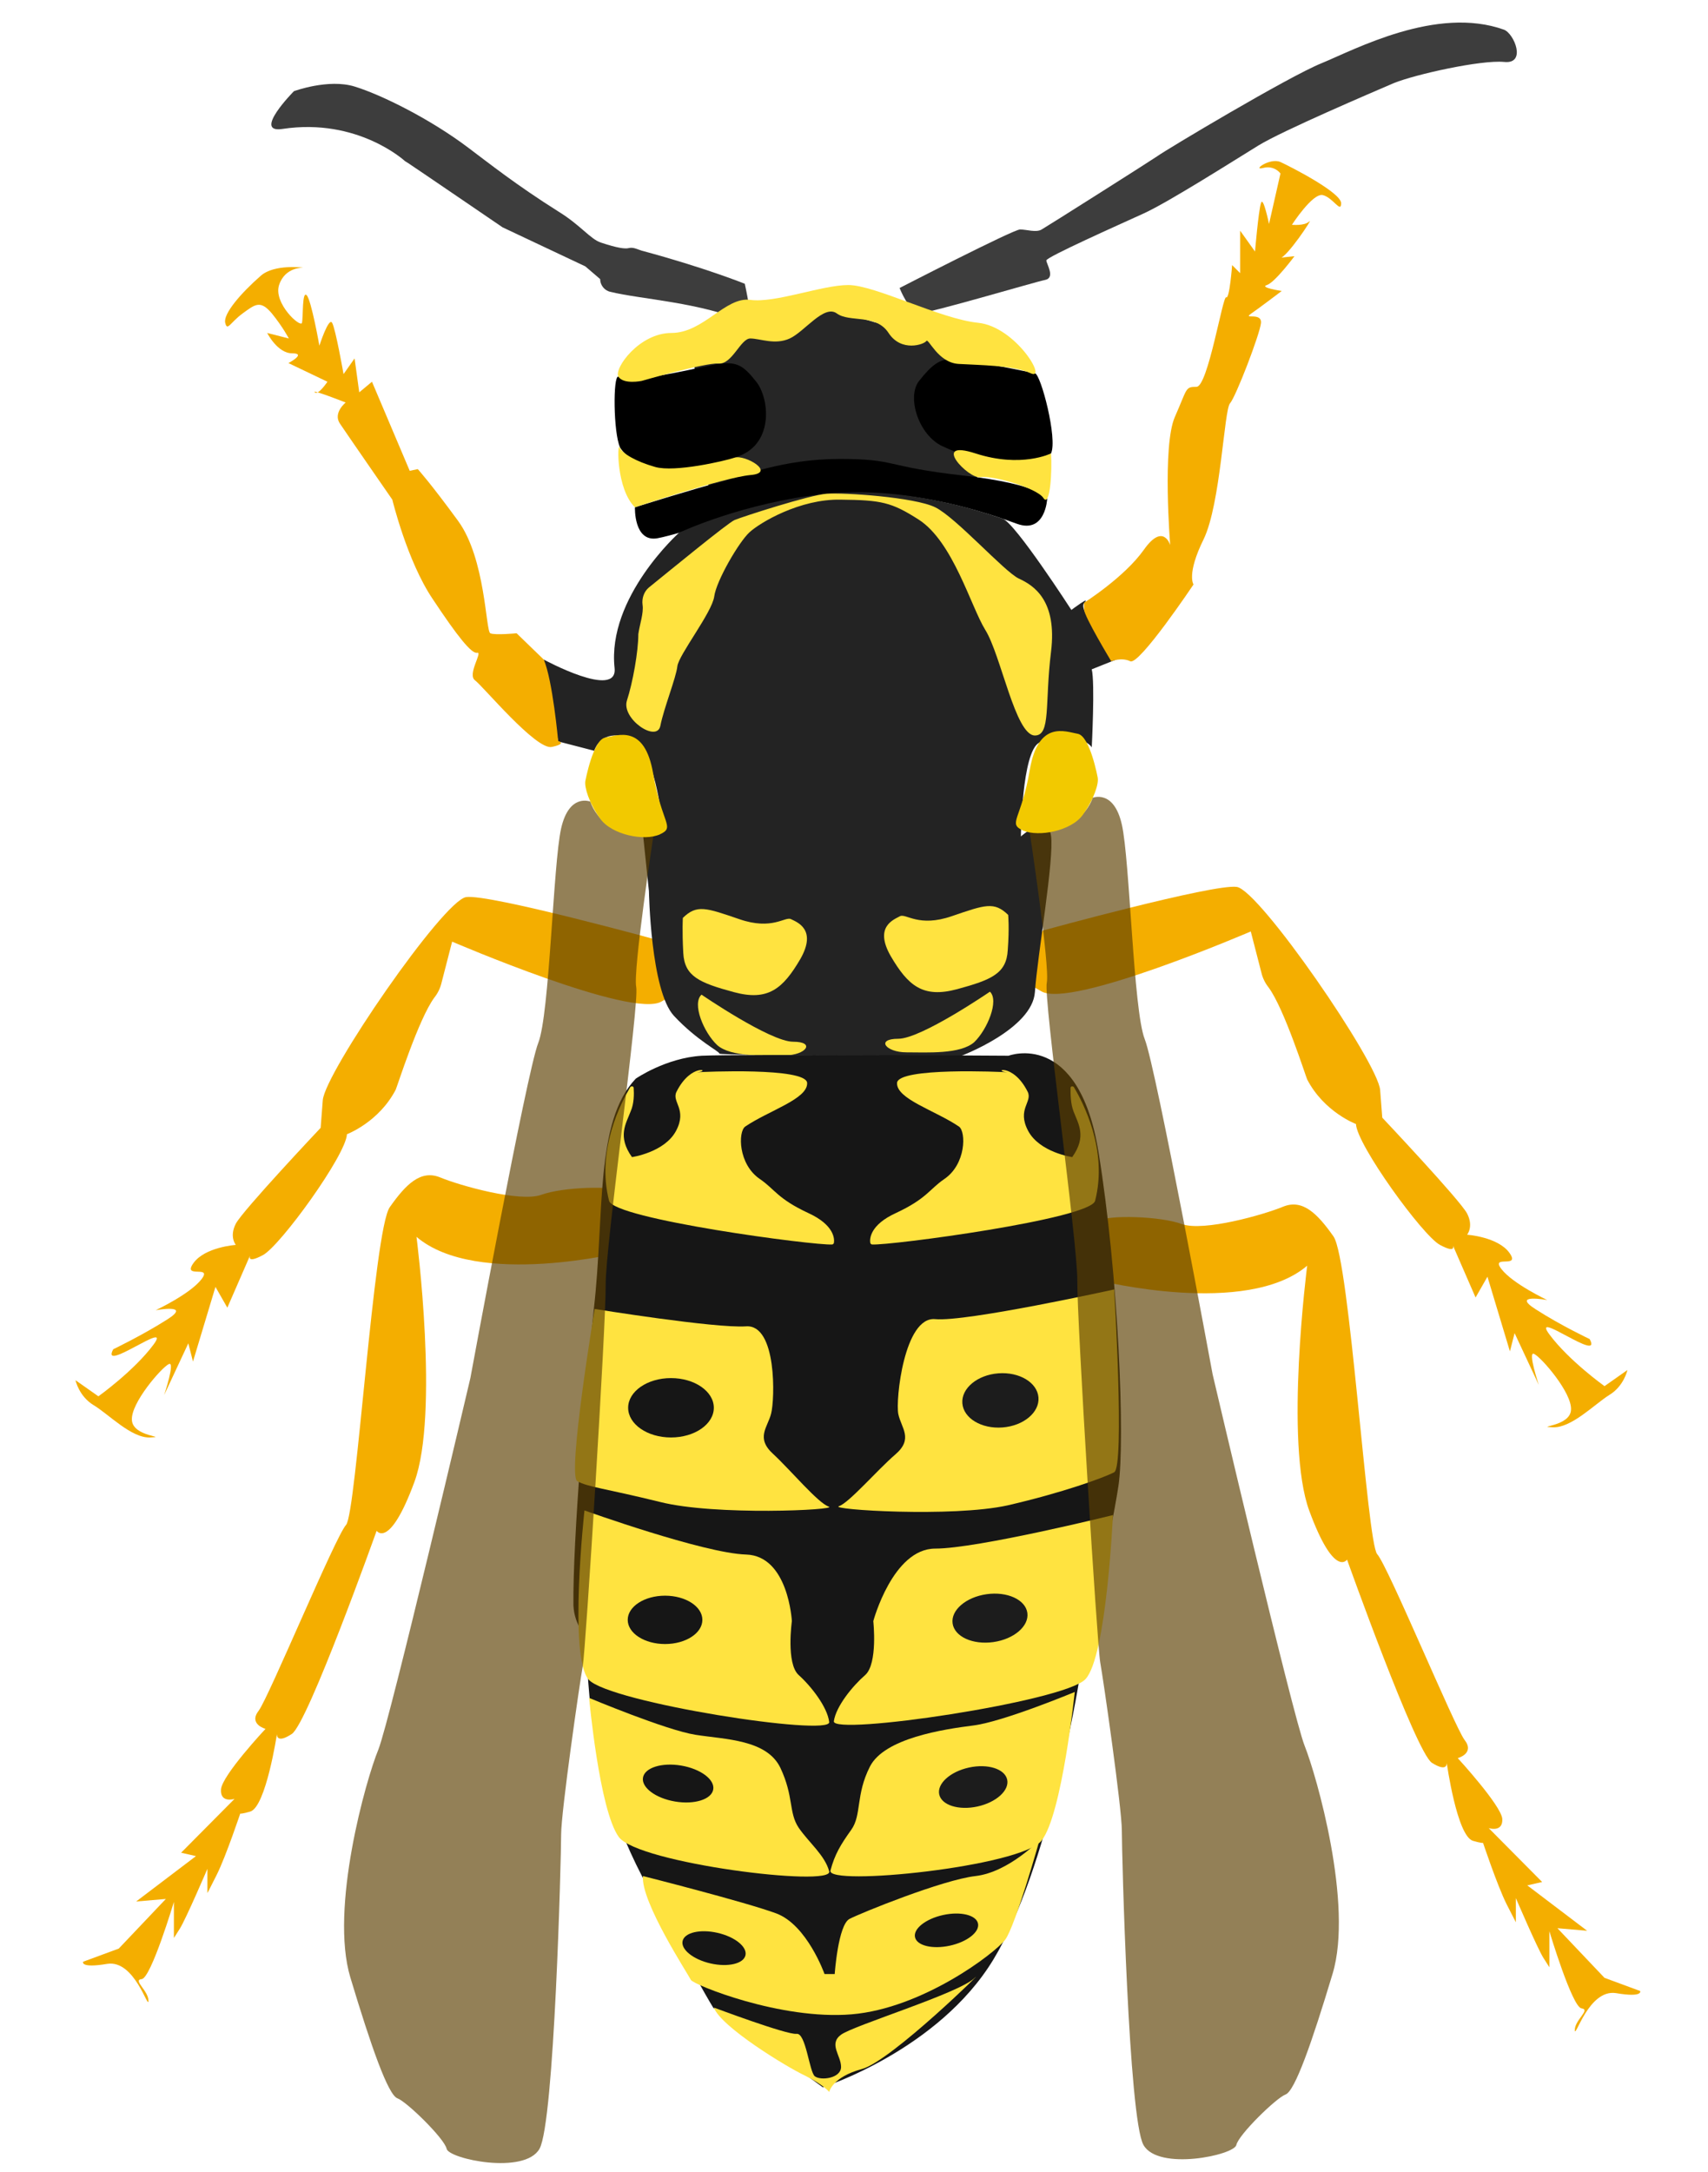 <svg xmlns="http://www.w3.org/2000/svg" xmlns:xlink="http://www.w3.org/1999/xlink" id="Layer_1" x="0px" y="0px" viewBox="0 0 402.7 512" style="enable-background:new 0 0 402.7 512;" xml:space="preserve">
<style type="text/css">
	.st0{fill:#3D3D3D;}
	.st1{fill:#262626;}
	.st2{fill:#FFE340;}
	.st3{fill:#F4AE00;}
	.st4{fill:#232323;}
	.st5{fill:#161616;}
	.st6{opacity:0.66;fill:#5B3F00;}
	.st7{fill:#F2C900;}
	.st8{fill:#1C1C1C;}
</style>
<g>
	<path class="st0" d="M175.6,66.9c0,0,2.2,9.8,0.8,9.2c-11.4-4.9-25.2-5.5-32.5-7.3c-1.4-0.3-2.4-1.6-2.4-3v0l-3.5-3l-19.5-9.2   c0,0-21.4-14.6-22.2-15.1c-0.8-0.5-0.8-0.5-0.8-0.5s-11.1-10.3-28.9-7.6c-7.2,1.1,2.7-8.9,2.7-8.9s8.1-3,14.3-1.1   c6.2,1.9,17.8,7.6,26.9,14.5c4.8,3.6,11.2,8.7,21.2,15c5.2,3.2,7.5,6.5,10,7.3c3.9,1.3,5.7,1.5,6.5,1.3c1.1-0.3,2.1,0.3,3.1,0.6   C166.2,63.1,175.6,66.9,175.6,66.9z"></path>
	<path class="st0" d="M212.1,67.9c0,0,26.8-13.8,28.4-13.8s3.8,0.8,5.1,0c1.4-0.8,25.4-16,27.3-17.3c1.9-1.4,30.8-18.7,38.7-21.9   c7.8-3.2,27.1-13.6,43-7.9c2.4,0.9,5.4,8.2,0,7.6c-5.4-0.5-20.8,2.9-26,5c-5.1,2.2-26.2,11.2-31.9,14.7c-5.7,3.5-21.1,13.3-27,16   c-5.9,2.7-23,10.3-23,11.1s2.2,4.1-0.3,4.6s-27,7.8-29.5,7.8S212.1,67.9,212.1,67.9z"></path>
	<polygon class="st1" points="163.5,84.6 167.4,117.8 230.3,113.9 231.9,81.3 206.3,76 193.3,72.1  "></polygon>
	<path d="M149.7,119.6c0,0-0.3,8.3,5.3,7.3s26.7-8.2,34.4-9.4c7.8-1.2,24-3.7,50.4,6c6.7,2.4,7.1-5.9,7.1-5.9s-1.2-3.4-19.9-5.5   s-15.4-3.9-29-3.9s-23.2,4.1-28.3,5.5C164.7,114.9,149.7,119.6,149.7,119.6z"></path>
	<path d="M146.2,105.5L146.2,105.5c0,0,5.7,10.8,28.1,2c8.3-3.2,7-13.8,4-17.5c-3-3.8-4.5-4.8-8.9-4.2c-3.4,0.4-18.3,4.6-23.6,3   C144.5,88.4,144.6,102.1,146.2,105.5z"></path>
	<path d="M247.8,106.9l-1.5,1.6c0,0-2.1,6.7-24.1-3.3c-5.6-2.6-8.5-11.6-5.5-15.4c3-3.8,4.9-5.2,7.7-5.1c3.5,0.1,13.9,2.1,19.6,3.3   C245.4,88.2,249.4,103.5,247.8,106.9z"></path>
	<path class="st2" d="M149.7,119.6c0,0,20.9-7,27.2-7.6c6.3-0.5-1.3-4.9-3.7-4.1c-2.4,0.8-14.1,3.5-18.7,2.2s-7.8-3.2-8.4-4.6   S145.3,115.3,149.7,119.6z"></path>
	<path class="st3" d="M155.7,221.8c0,0-40.4-11.1-45.8-10.3c-5.4,0.8-33.3,41.4-33.8,47.9c-0.5,6.5-0.5,6.5-0.5,6.5   s-18.4,19.5-20,22.6c-1.6,3.1,0,5,0,5s-7.3,0.5-10,4.3c-2.7,3.8,4.6,0.3,1.9,3.8c-2.7,3.5-10.8,7.3-10.8,7.3s8.7-1.6,2.7,2.2   s-12.7,7-12.7,7c-3.2,5.9,14.1-7.3,9.5-1.1c-4.6,6.2-13,12.2-13,12.2l-5.4-3.8c0,0,0.8,3.8,4.3,5.9s8.9,7.8,13.3,7.6   s-4.1-0.1-4.3-4.1c-0.3-4,7-12.4,8.7-13.2c1.6-0.8-1.1,7.3-1.1,7.3l5.7-12.2l1.1,4.3l5.3-17.6l2.8,4.9l5.4-12.4c0,0-1.1,2.2,3,0   c4.1-2.2,19.6-23.6,19.8-28.5c0,0,7.5-2.8,11.5-10.5c0.3-0.6,5.4-16.7,9.1-21.7c0.8-1,1.4-2.2,1.7-3.5l2.5-9.7   c0,0,42.5,18.3,49.4,14.1c6.9-4.1,5,0,5,0L155.7,221.8z"></path>
	<path class="st3" d="M245.8,219.4c0,0,40.4-11.1,45.8-10.3s33.3,41.4,33.8,47.9s0.5,6.5,0.5,6.5s18.4,19.5,20,22.6c1.6,3.1,0,5,0,5   s7.3,0.5,10,4.3c2.7,3.8-4.6,0.3-1.9,3.8c2.7,3.5,10.8,7.3,10.8,7.3s-8.7-1.6-2.7,2.2c5.9,3.8,12.7,7,12.7,7   c3.2,5.9-14.1-7.3-9.5-1.1c4.6,6.2,13,12.2,13,12.2l5.4-3.8c0,0-0.8,3.8-4.3,5.9c-3.5,2.2-8.9,7.8-13.3,7.6s4.1-0.1,4.3-4.1   c0.3-4-7-12.4-8.7-13.2c-1.6-0.8,1.1,7.3,1.1,7.3l-5.7-12.2l-1.1,4.3l-5.3-17.6l-2.8,4.9l-5.4-12.4c0,0,1.1,2.2-3,0   s-19.6-23.6-19.8-28.5c0,0-7.5-2.8-11.5-10.5c-0.3-0.6-5.4-16.7-9.1-21.7c-0.8-1-1.4-2.2-1.7-3.5l-2.5-9.7c0,0-42.5,18.3-49.4,14.1   s-5,0-5,0L245.8,219.4z"></path>
	<path class="st2" d="M247.8,106.9c0,0-7,3.5-17.8,0c-10.8-3.5-1.6,6.1,1.1,5.6c2.7-0.5,13.3,2.5,14.9,4.9   C247.6,119.9,248.1,110.7,247.8,106.9z"></path>
	<path class="st2" d="M151.3,89.8c0,0,14.9-4.3,18.1-4.1c3.2,0.3,5.2-5.9,7.5-5.9s5.8,1.6,9.3,0s8.1-8.1,11.1-5.9   c3,2.2,9.2,0,12.2,4.6c3,4.6,8.4,2.7,8.9,1.9c0.5-0.8,2.7,5.1,7.6,5.4c4.9,0.3,13,0.3,17,2.2c4.1,1.9-3.5-11-12.4-11.9   s-24.3-8.9-30.6-8.9c-6.2,0-17.2,4.3-23.1,3.5c-5.9-0.8-11,7.8-18.6,7.8c-7.6,0-13.6,8.4-12.5,10.3C147,90.7,151.3,89.8,151.3,89.8   z"></path>
	<path class="st4" d="M160.1,125.6c0,0-17,15.2-15.2,31.9c0.8,7.5-16.7-2-16.7-2l3.4,19.3l8.5,2.2c0,0,1.1-3.9,5.5-3.6   c4.4,0.3,6.4,1.4,8.9,11.1c2.4,9.7,1,12.2,1,12.2h-3.9l1.4,13.4c0,0,0.4,23.5,5.9,29.4c5.5,5.9,10.8,8.4,10.7,8.9   c-0.1,0.5,57.1,0.5,57.1,0.5s16.7-6.3,17.3-15s4.6-31.4,3.8-36.9c-0.8-5.5-7.1,0.2-7.1,0.2s0.2-19.9,4.3-22.1   c4.1-2.2,6.2-2.8,8.5-1.6c4.2,2.2,3.9,2.8,3.9,2.8s0.8-15.4,0-18.5l7-2.8c0,0-10.6-10.7-8.8-12.8c1.8-2-3,1.6-3,1.6   s-13.3-20.6-16.2-21.5c-2.8-0.9-21.9-7.9-41.5-5.9C175.3,118.4,160.1,125.6,160.1,125.6z"></path>
	<path class="st2" d="M151.5,142.6c-0.2-1.5,0.3-3.1,1.5-4.1c5.2-4.2,18.7-15.3,20.2-15.9c1.9-0.8,17.7-5.9,21.7-6.2   c4-0.3,20.7,0.8,25.6,3.2c4.9,2.4,16.2,15.1,19.7,16.8c3.5,1.6,9.1,5.1,7.6,17.3s0,19.7-3.8,19.7c-4.6,0-8-19-11.7-24.9   c-3.4-5.5-7.6-20.8-15.7-26c-6.4-4.1-8.8-4.6-18.4-4.7c-9.6-0.2-19,5.4-21.5,7.7c-2.5,2.3-7.8,11.4-8.3,15.1   c-0.5,3.8-8.4,13.8-8.7,16.5c-0.3,2.7-3.2,9.9-4,14c-0.8,4.1-9.2-1.6-7.9-5.9c1.4-4.3,2.7-11.6,2.7-15.7   C150.8,147.3,151.8,144.5,151.5,142.6z"></path>
	<path class="st3" d="M259.1,301.9c0,0,34.8,8.7,49.1-3.5c0,0-5.4,41.8,0.5,57.8c5.9,16,8.9,11.5,8.9,11.5s16.2,45.4,20,47.9   c3.8,2.4,3.5,0,3.5,0s2.4,17.3,6.2,18.4c3.8,1.1,2.2,0,2.2,0s3.5,10.5,5.7,14.9c2.2,4.3,2.2,4.3,2.2,4.3v-5.7   c0,0,5.1,11.9,6.5,14.1c1.4,2.2,1.4,2.2,1.4,2.2v-8.5c0,0,5.4,18,7.6,18.2c2.2,0.3-1.6,2.7-1.6,5.1s3.2-9.7,9.7-8.7   c6.5,1.1,5.7-0.5,5.7-0.5l-8.4-3.1l-11.1-11.7l7,0.6l-14.1-10.7l3.5-0.8l-12.6-12.7c0,0,3.4,1.1,3.2-2.2   c-0.3-3.2-10.5-14.3-10.5-14.3s4.1-1.1,1.6-4.3c-2.4-3.2-18.1-41.1-20.6-43.8c-2.4-2.7-6.5-69.5-10.3-74.9c-3.8-5.4-7.3-8.9-11.9-7   s-18.7,5.9-23.8,4.1c-5.1-1.9-17.3-2.2-19.6-0.8C256.8,288.9,259.1,301.9,259.1,301.9z"></path>
	<path class="st2" d="M161,216.4c3.3-3.2,5.4-2.4,13.3,0.3c7.8,2.7,10.8-0.7,12.2,0s6.2,2.4,2.2,9.4c-4.1,7-7.6,10-15.7,7.8   c-8.1-2.2-11.6-3.7-11.9-9.2S161,216.4,161,216.4z"></path>
	<path class="st2" d="M165.4,234.5c0,0,16.2,11.1,21.6,11.1s3,3.2-1.9,3.2s-12.7,0.5-16-2.4C165.9,243.4,163.1,236.6,165.4,234.5z"></path>
	<path class="st3" d="M147.3,295.1c0,0-34.8,8.7-49.1-3.5c0,0,5.4,41.8-0.5,57.8c-5.9,16-8.9,11.5-8.9,11.5s-16.2,45.4-20,47.9   s-3.5,0-3.5,0S62.7,426,59,427.1c-3.8,1.1-2.2,0-2.2,0s-3.5,10.5-5.7,14.9s-2.2,4.3-2.2,4.3v-5.7c0,0-5.1,11.9-6.5,14.1   c-1.4,2.2-1.4,2.2-1.4,2.2v-8.5c0,0-5.4,18-7.6,18.2s1.6,2.7,1.6,5.1s-3.2-9.7-9.7-8.7c-6.5,1.1-5.7-0.5-5.7-0.5l8.4-3.1l11.1-11.7   l-7,0.6l14.1-10.7l-3.5-0.8l12.6-12.7c0,0-3.4,1.1-3.2-2.2s10.5-14.3,10.5-14.3s-4.1-1.1-1.6-4.3c2.4-3.2,18.1-41.1,20.6-43.8   c2.4-2.7,6.5-69.5,10.3-74.9c3.8-5.4,7.3-8.9,11.9-7c4.6,1.9,18.7,5.9,23.8,4.1c5.1-1.9,17.3-2.2,19.6-0.8   C149.6,282.1,147.3,295.1,147.3,295.1z"></path>
	<path class="st5" d="M149.9,254.3c0,0,7.1-4.9,15.6-5.4c8.6-0.4,72.3,0,72.3,0s16.5-6.3,21.2,22.7c4.7,28.9,6.3,67.9,4.7,78.7   s-9.4,46.7-9.4,46.7s-7.1,43.6-20.1,65c-13,21.4-40.2,30.1-40.2,30.1l-25.8-18.7c0,0-4.1-6.5-16.8-31c-15.9-30.7-11.5-54-14.2-57.8   c-1.2-1.8-1.9-3.9-2-6.1c-0.2-15,2.9-51.9,4.8-69.8C142.6,286,140.2,264.5,149.9,254.3z"></path>
	<path class="st2" d="M149.4,256.5c0-0.4-0.5-0.5-0.8-0.2c-2,3.4-8.1,14.7-5,26.8c1.1,4.3,48.5,10.6,52.6,10.3   c0.2,0,0.3-0.2,0.4-0.3c0.2-1,0.1-4.3-6-7.1c-7.3-3.4-7.9-5.6-11.4-8c-5.2-3.5-5.2-11.2-3.5-12.4c5.6-3.8,14.8-6.5,14.6-10.3   c-0.3-3.7-24.5-2.6-25.9-2.5c0,0-0.2,0-0.1,0c3.8-0.3-1.3-2.4-4.8,4.6c-1.2,2.4,2.6,4.1-0.1,9.2c-2.7,5.1-10.4,6.2-10.4,6.2   c-3.5-4.9-1.4-7.9-0.3-10.8C149.5,260.2,149.5,257.9,149.4,256.5z"></path>
	<path class="st2" d="M252.4,256.5c0-0.4,0.5-0.5,0.8-0.2c2,3.4,8.1,14.7,5,26.8c-1.1,4.3-48.5,10.6-52.6,10.3   c-0.2,0-0.3-0.2-0.4-0.3c-0.2-1-0.1-4.3,6-7.1c7.3-3.4,7.9-5.6,11.4-8c5.2-3.5,5.2-11.2,3.5-12.4c-5.6-3.8-14.8-6.5-14.6-10.3   c0.3-3.7,24.5-2.6,25.9-2.5c0,0,0.2,0,0.1,0c-3.8-0.3,1.3-2.4,4.8,4.6c1.2,2.4-2.6,4.1,0.1,9.2c2.7,5.1,10.4,6.2,10.4,6.2   c3.5-4.9,1.4-7.9,0.3-10.8C252.4,260.2,252.4,257.9,252.4,256.5z"></path>
	<path class="st2" d="M237.7,215.7c-3.3-3.2-5.4-2.4-13.3,0.3c-7.8,2.7-10.8-0.7-12.2,0c-1.4,0.8-6.2,2.4-2.2,9.4   c4.1,7,7.6,10,15.7,7.8c8.1-2.2,11.6-3.7,11.9-9.2C238,218.7,237.7,215.7,237.7,215.7z"></path>
	<path class="st2" d="M233.4,233.8c0,0-16.2,11.1-21.6,11.1s-3,3.2,1.9,3.2c4.9,0,12.7,0.5,16-2.4   C232.8,242.7,235.6,235.9,233.4,233.8z"></path>
	<path class="st2" d="M140.2,308.6c0,0,28.4,4.6,35.7,4.1c7.3-0.5,6.8,17.3,5.9,20.6c-0.8,3.2-3.7,5.7,0.5,9.5   c4.1,3.8,10.6,11.6,13.1,12.4c2.4,0.8-26.8,2.2-39.8-1.1c-13-3.2-17-3.5-19.5-4.9C133.7,347.8,140.2,308.6,140.2,308.6z"></path>
	<path class="st2" d="M137.8,356.1c0,0,28.1,10.1,38.1,10.4s10.8,15.7,10.8,15.7s-1.4,10,1.6,12.7s6.8,7.6,7.2,11.1   c0.4,3.5-51.8-4.6-56.7-10C134,390.6,137.8,356.1,137.8,356.1z"></path>
	<path class="st2" d="M138.9,400.3c0,0,18.1,7.6,25.1,8.7c7,1.1,16.8,1.1,20,7.8c3.2,6.8,1.9,10.5,4.3,14.1   c2.4,3.5,6.2,6.5,7.2,10.3c0.9,3.8-45-1.9-49.6-8.1C141.3,426.8,138.9,400.3,138.9,400.3z"></path>
	<path class="st6" d="M139.2,189c0,0-5-2.1-6.9,6.3c-1.9,8.4-2.7,43.8-5.4,50.6c-2.7,6.8-16,79-16,79s-18.9,80.6-21.7,87.6   c-2.9,7-11.5,37.4-6.6,53.7c4.9,16.3,8.9,27.7,11.1,28.5c2.2,0.8,11.1,9.5,11.6,11.9s18.4,6.2,21.9,0s5.1-68.7,5.1-74.1   c0-5.4,4.4-35.9,5.1-39.7s5.5-80.9,5.4-89.8c-0.1-8.9,8-66.5,7.2-70.3c-0.8-3.8,4.1-36,4.1-36s-8.2,0.4-11.2-2.4   C139.8,191.5,139.2,189,139.2,189z"></path>
	<path class="st2" d="M151.6,442.3c0,0,24.1,6.1,31.4,8.8c7.3,2.7,11.4,14.3,11.4,14.3h2.4c0,0,0.8-11.6,3.5-13   c2.7-1.4,21.9-9.2,29.7-10.1c7.8-0.9,15.1-8.5,15.1-8.5s-5.7,20.3-8.1,23.5c-2.4,3.2-19.5,16.2-36.2,17.6   c-16.8,1.4-37.3-7-37.9-8.1C162.4,465.7,151,448.3,151.6,442.3z"></path>
	<path class="st7" d="M138,184.2c0,0,1.8-9.8,4.7-10.3s9.3-3.3,11.3,8.5c2,11.8,5.3,12.6,1.6,14.3s-11.4,0.1-14.1-3.7   C138.8,189.2,137.8,185.6,138,184.2z"></path>
	<path class="st2" d="M168.3,473.3c0,0,17.3,6.5,19.5,6.2c2.2-0.3,3,8.9,4.3,10c1.4,1.1,6.2,0.5,6.2-2.2c0-2.7-3-5.4,0-7.6   s27.6-9.7,31.4-13.3c3.8-3.5-19.5,19.5-26.5,21.4s-7.7,5.4-7.7,5.4s-1.2-1.6-5.6-3.8C185.6,487.4,170,477.9,168.3,473.3z"></path>
	<path class="st2" d="M262.7,304c0,0-34.9,7.7-42.2,7c-7.3-0.7-9.4,19.1-8.7,22.4c0.7,3.3,3.6,5.8-0.7,9.5s-10.9,11.4-13.3,12.2   c-2.5,0.8,26.7,2.7,39.8-0.2c13-3,22.6-6.5,25.1-7.8C265.2,345.7,262.7,304,262.7,304z"></path>
	<path class="st2" d="M262.4,357.2c0,0-31.9,7.9-41.9,7.9s-14.6,17.1-14.6,17.1s1.1,10-1.9,12.7c-3,2.6-6.9,7.4-7.4,10.9   c-0.5,3.5,54.3-4.6,59.3-9.9C260.9,390.7,262.4,357.2,262.4,357.2z"></path>
	<path class="st2" d="M253.4,398.9c0,0-16.8,7-23.9,7.9s-21,3-24.4,9.7c-3.4,6.7-1.9,11.4-4.4,14.9s-3.9,5.8-4.9,9.6   c-1,3.8,45.1-0.9,49.8-7.1C250.4,427.8,253.4,398.9,253.4,398.9z"></path>
	<ellipse class="st5" cx="158.2" cy="331.9" rx="10.1" ry="7"></ellipse>
	<ellipse class="st5" cx="156.8" cy="381.9" rx="8.8" ry="5.7"></ellipse>
	
		<ellipse transform="matrix(0.166 -0.986 0.986 0.166 -281.375 508.331)" class="st5" cx="159.9" cy="420.6" rx="4.3" ry="8.4"></ellipse>
	
		<ellipse transform="matrix(0.222 -0.975 0.975 0.222 -316.635 521.469)" class="st5" cx="168.3" cy="459.1" rx="3.7" ry="7.6"></ellipse>
	<ellipse transform="matrix(0.977 -0.213 0.213 0.977 -91.843 58.007)" class="st5" cx="223.2" cy="455.1" rx="7.6" ry="3.7"></ellipse>
	
		<ellipse transform="matrix(0.997 -7.583059e-02 7.583059e-02 0.997 -24.362 18.838)" class="st8" cx="235.9" cy="330.2" rx="9" ry="6.4"></ellipse>
	
		<ellipse transform="matrix(0.99 -0.14 0.14 0.99 -51.166 36.5)" class="st8" cx="233.5" cy="381.5" rx="8.9" ry="5.7"></ellipse>
	<ellipse transform="matrix(0.977 -0.213 0.213 0.977 -84.504 58.585)" class="st8" cx="229.5" cy="421.3" rx="8.2" ry="4.7"></ellipse>
	<path class="st3" d="M255.6,142.1c0,0,9.5-6,14.1-12.5s6.2-1.1,6.2-1.1s-1.9-23.4,1.1-30.2c3-6.8,2.4-7.1,5.1-7.1s6.2-21.6,7-21.1   s1.4-7.6,1.4-7.6l1.9,1.9v-10l3.5,4.9c0,0,0.8-9.5,1.4-11.4c0.5-1.9,1.9,4.9,1.9,4.9l2.7-11.9c0,0-1.4-2-4.1-1.3s1.6-2.5,4.1-1.4   c2.4,1.1,14.3,7.2,14.3,9.7c0,2.5-1.9-1.3-4.3-1.9s-7.3,7-7.3,7s3,0.3,4.1-0.8c1.1-1.1-5.4,8.7-7,8.7c-1.6,0,3.5-0.5,3.5-0.5   s-4.6,6.2-6.5,6.8s3.5,1.4,3.5,1.4s-5.4,4.1-7.3,5.4c-1.9,1.4,2.7-0.5,2.4,2.2c-0.3,2.7-5.9,17.3-7.3,18.9   c-1.4,1.6-2.2,23.7-6.2,32c-4.1,8.3-2.4,10.7-2.4,10.7s-12.8,19.1-14.9,18.1s-4.5,0-4.5,0s-6.4-10.6-6.4-12.2   C255.6,142.1,255.6,142.1,255.6,142.1z"></path>
	<path class="st3" d="M128.2,155.5l-6.4-6.2c0,0-5.1,0.5-6.2,0c-1.1-0.5-1.1-17.6-7.6-26.5c-6.5-8.9-9.5-12.2-9.5-12.2l-1.9,0.4   l-8.9-21l-3,2.5l-1.1-8L81,88.2c0,0-1.9-10.8-2.7-12.1c-0.8-1.4-3,5.4-3,5.4s-1.9-10.8-3-11.9c-1.1-1.1-0.8,5.2-1.1,6.5   c-0.3,1.3-6.8-4.6-5.4-8.9c1.4-4.3,5.7-4.1,5.7-4.1s-6.8-0.9-10,1.9c-4.7,4.1-8.9,9-8.4,11.1c0.5,2.1,1.1,0,4.1-2.2   c3-2.2,4.2-3.2,6.9,0c2.6,3.2,4,5.9,4,5.9l-5.1-1.3c0,0,2.4,4.8,5.9,4.8S68,85.6,68,85.6l9.2,4.4c0,0-2.2,3.3-3,2.5   c-0.8-0.8,7.3,2.4,7.3,2.4s-3,2.4-1.4,4.9c1.6,2.4,12.4,18,12.4,18s3.5,14.5,9.5,23.4c5.9,8.9,9.2,13,10.5,12.7   c1.4-0.3-2.4,5.1-0.5,6.5c1.9,1.4,14.4,16.5,18.1,15.7c3.7-0.8,1.5-1.4,1.5-1.4S130.3,160.3,128.2,155.5z"></path>
	<path class="st6" d="M257.6,188.1c0,0,5-2.1,6.9,6.3c1.9,8.4,2.7,43.8,5.4,50.6s16,79,16,79s18.9,80.6,21.7,87.6   s11.5,37.4,6.6,53.7s-8.9,27.7-11.1,28.5c-2.2,0.8-11.1,9.5-11.6,11.9c-0.5,2.4-18.4,6.2-21.9,0c-3.5-6.2-5.1-68.7-5.1-74.1   c0-5.4-4.4-35.9-5.1-39.7S253.9,311,254,302c0.1-8.9-8-66.5-7.2-70.3c0.8-3.8-4.1-36-4.1-36s8.2,0.4,11.2-2.4   C257,190.6,257.6,188.1,257.6,188.1z"></path>
	<path class="st7" d="M258.8,183.3c0,0-1.8-9.8-4.7-10.3s-9.3-3.3-11.3,8.5c-2,11.8-5.3,12.6-1.6,14.3c3.7,1.6,11.4,0.1,14.1-3.7   C258,188.3,259.1,184.7,258.8,183.3z"></path>
</g>
</svg>